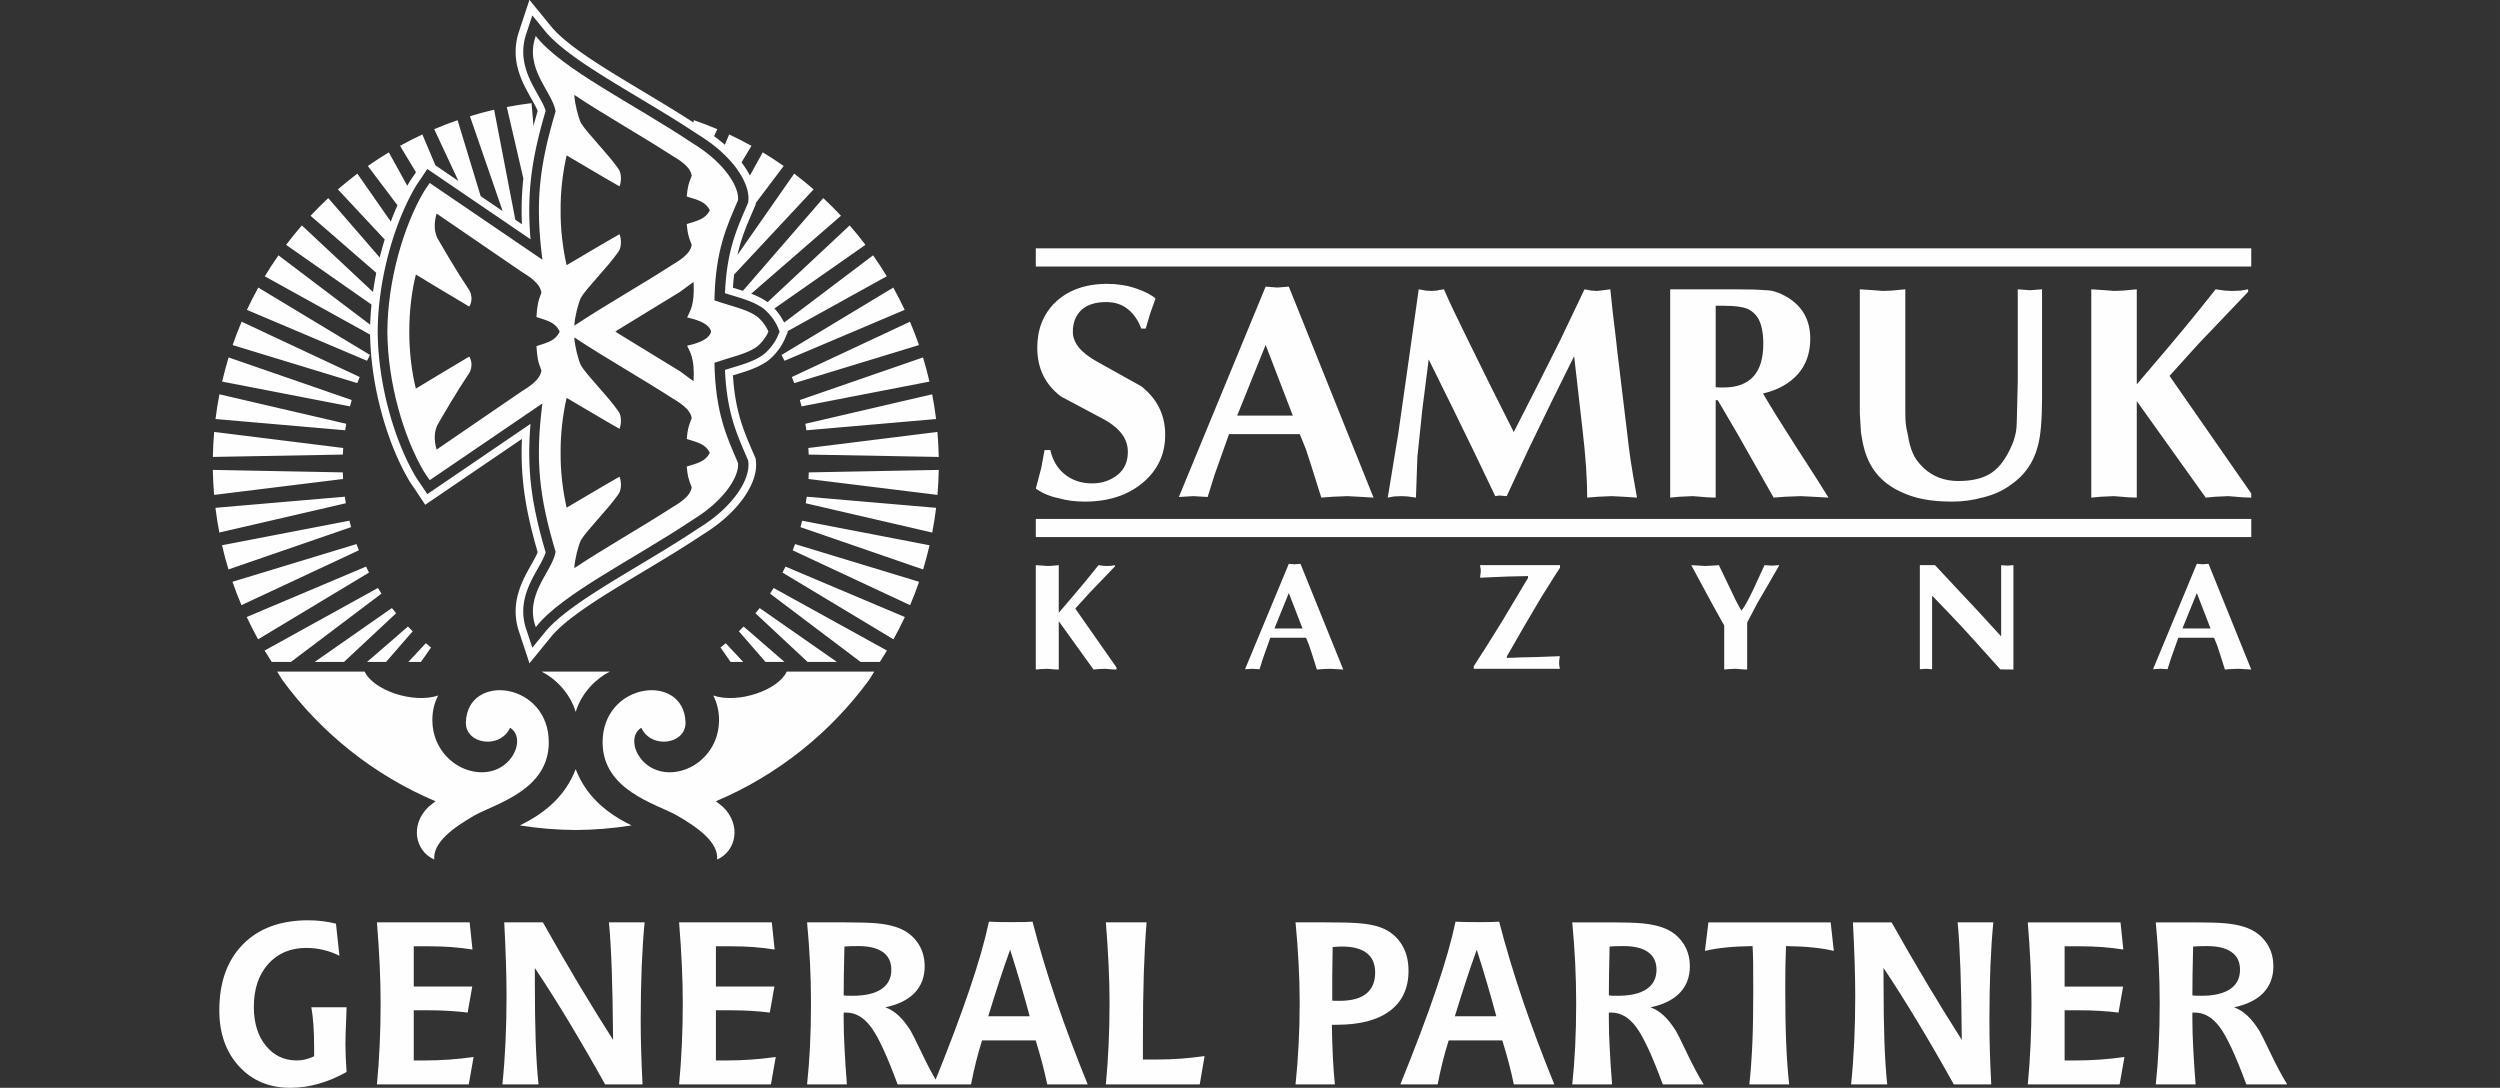 <?xml version="1.0" encoding="UTF-8"?>
<!DOCTYPE svg PUBLIC "-//W3C//DTD SVG 1.0//EN" "http://www.w3.org/TR/2001/REC-SVG-20010904/DTD/svg10.dtd">
<!-- Creator: CorelDRAW 2020 (64-Bit) -->
<svg xmlns="http://www.w3.org/2000/svg" xml:space="preserve" width="50.1mm" height="21.8mm" version="1.0" style="shape-rendering:geometricPrecision; text-rendering:geometricPrecision; image-rendering:optimizeQuality; fill-rule:evenodd; clip-rule:evenodd"
viewBox="0 0 5007.74 2179.02"
 xmlns:xlink="http://www.w3.org/1999/xlink"
 xmlns:xodm="http://www.corel.com/coreldraw/odm/2003">
 <rect x="0" y="0" width="5007.74" height="2179.02" fill="#333333" stroke="none"/>
 <defs>
  <style type="text/css">
   <![CDATA[
    .fil0 {fill:none}
    .fil1 {fill:#FEFEFE}
    .fil2 {fill:#FEFEFE;fill-rule:nonzero}
   ]]>
  </style>
 </defs>
 <g id="Слой_x0020_1">
  <g id="_2409881377392">
   <rect class="fil0" width="5007.74" height="2179.02"/>
   <g>
    <g>
     <g>
      <path class="fil1" d="M4427.9 1258.84l-27.46 -70.95 -28.79 70.95 56.24 0zm-64.48 18.59l-14.52 40.63 -7.06 22.45 -14.41 -0.87 -14.67 0.87 87.69 -211.13 11.71 0.92 11.7 -0.92 85.61 211.73 -14.99 -0.86 -11.39 -0.61 -14.98 0.61 -11.4 0.86 -10.33 -32.61c-1.95,-5.84 -3.69,-11.16 -5.27,-16.04 -1.9,-4.78 -3.95,-9.76 -6.15,-15.03l-71.54 0zm-517.77 -145.36l30.38 0 43.87 47.04 44.75 47.74 43.88 47.95 0 -142.73 12.21 0.92 12.32 -0.92 0 209.05 -26.18 -0.3 -51.81 -57.59c-10.39,-11.58 -19.07,-21.13 -26.03,-28.55 -2.91,-3.1 -11.4,-12.03 -25.47,-26.91l-33.38 -34.69 0 147.49 -12.27 -0.92 -12.27 0.92 0 -208.5zm-391.87 120.99l-24.9 -44.8 -41.06 -76.19 15.59 0.87 12.01 0.76 15.7 -0.76 12.01 -0.87 26.03 54.3c5.32,11.43 9.06,19 11.25,22.81 3.88,7.72 6.6,12.33 8.08,13.81 5.52,-6.76 13.14,-20.37 22.96,-40.94l23.06 -49.98 14.98 0.92 14.67 -0.92 -22.03 38.4 -22.04 37.78 -20.35 38.7 0 94.16 -8.55 -0.3 -14.37 -1.17 -13.49 0.61 -9.57 0.86 0 -88.06zm-501.71 86.59l0 -5.18c16.77,-25.65 35.28,-54.96 55.59,-87.92l53.03 -88.77 0 -3.87 -40.45 0.92 -55.58 2.33 0.92 -7.21 0.56 -5.49c0,-2.95 -0.2,-5.08 -0.56,-6.35l-0.92 -6.05 160.16 0 0 5.19c-5.48,8.13 -12.93,19.8 -22.35,35.04 -7.57,11.88 -12.42,19.55 -14.52,23.05l-35.17 59.58 -34.31 59.77 0 3.1c5.88,0 15.74,-0.35 29.66,-1.02 13.85,-0.4 23.52,-0.6 28.9,-0.6l47.5 -1.78 -1.17 7.57 -0.31 4.93c0,3.45 0.2,5.94 0.61,7.57l0.87 5.18 -172.43 0zm-342.99 -80.8l-27.46 -70.95 -28.79 70.95 56.24 0zm-64.48 18.59l-14.52 40.63 -7.06 22.45 -14.42 -0.87 -14.67 0.87 87.7 -211.13 11.71 0.92 11.7 -0.92 85.61 211.73 -14.99 -0.86 -11.4 -0.61 -14.97 0.61 -11.4 0.86 -10.34 -32.61c-1.94,-5.84 -3.68,-11.16 -5.27,-16.04 -1.89,-4.78 -3.94,-9.76 -6.14,-15.03l-71.54 0zm-469.8 -145.36l13.49 0.87 9.41 0.76 8.55 -0.3 14.52 -1.33 0 95.39c8.8,-10.11 18.15,-21.08 28.18,-32.87 14.77,-17.46 23.67,-28.03 26.64,-31.74 4.71,-5.65 12.99,-15.9 24.86,-30.79l9.61 1.33 7.06 0.3 8.55 -0.3 7.62 -1.33 0 2.54 -50.32 52.37 -29.1 32 82.58 117.99 0 4.16 -8.7 -0.3 -14.41 -1.17 -13.45 0.61 -9.46 0.86 -69.65 -96.85 0 96.85 -8.7 -0.3 -14.37 -1.17 -13.49 0.61 -9.41 0.86 0 -209.05z"/>
      <path class="fil1" d="M2074.79 497.49l2434.68 0 0 36.4 -2434.68 0 0 -36.4zm2114.26 82.03l26.76 1.73 18.65 1.52 16.92 -0.61 28.79 -2.64 0 190.37c17.44,-20.17 35.99,-42.07 55.86,-65.58 29.29,-34.87 46.93,-55.96 52.81,-63.36 9.33,-11.25 25.75,-31.73 49.27,-61.43l19.06 2.64 13.98 0.61 16.93 -0.61 15.1 -2.64 0 5.07 -99.75 104.51 -57.68 63.86 163.72 235.48 0 8.32 -17.24 -0.61 -28.58 -2.34 -26.67 1.22 -18.75 1.73 -138.07 -193.31 0 193.31 -17.22 -0.61 -28.49 -2.34 -26.77 1.22 -18.64 1.73 0 -417.24zm-463.67 0l26.77 1.73 18.95 1.52 16.93 -0.61 28.49 -2.64 0 172.83 0 27.38 0 45.71c0,10.04 0.3,17.84 0.91,23.11 0.41,5.18 1.72,12.57 4.16,22.31 2.33,15 5.68,27.27 9.84,36.49 3.54,9.33 10.75,19.36 21.69,30 18.75,17.44 41.96,26.16 69.54,26.16 28.28,0 50.59,-5.47 66.8,-16.52 16.22,-10.95 30.01,-30.01 41.36,-57.17 2.53,-5.68 4.76,-12.97 6.79,-21.89 1.63,-8.93 2.34,-18.25 2.34,-27.98l1.82 -76.04 0 -184.39 24.33 1.83 24.33 -1.83 0 216.52c0,45.52 -2.84,78.15 -8.62,97.93 -8.52,33.25 -27.17,59.4 -55.85,78.46 -14.6,10.64 -32.24,18.54 -52.82,23.72 -21.18,5.77 -41.86,8.62 -62.14,8.62 -21.99,0 -41.45,-1.63 -58.48,-4.87 -17.03,-3.35 -33.35,-8.82 -48.76,-16.52 -34.87,-17.03 -57.68,-43.89 -68.53,-80.79 -3.24,-11.45 -5.68,-23.42 -7.5,-35.88l-2.34 -38.92 0 -248.26zm-288.69 196.05l7.7 0.61 8.02 0c53.12,0 79.67,-29.3 79.67,-87.69 0,-4.96 -0.21,-9.93 -0.61,-15 -0.4,-5.07 -1.22,-10.14 -2.34,-15.3 -3.54,-18.75 -12.86,-31.83 -27.97,-39.23 -10.15,-4.36 -25.75,-6.49 -46.94,-6.49l-17.53 0 0 163.11zm-91.13 -196.05l129.44 0c27.58,0 48.05,0.61 61.53,1.83 11.96,0 24.33,3.45 36.99,10.34 35.07,18.25 52.62,47.24 52.62,86.98 0,28.38 -8.32,51.9 -24.84,70.75 -16.92,18.96 -40.24,31.94 -69.84,38.82 15.4,26.36 37.5,62.04 66.4,106.95l41.15 63.86 23.62 37.71 -31.73 -1.73 -23.72 -1.22 -31.33 1.22 -23.11 1.73 -72.38 -127.73 -39.53 -67.41 -4.16 0 0 195.14 -17.23 -0.61 -28.49 -2.34 -26.76 1.22 -18.65 1.73 0 -417.24zm-171.62 0l14.49 2.64 11.06 0.61 12.76 -1.52 13.38 -1.73c3.15,32.04 6.59,62.55 10.35,91.44 3.14,29.1 5.57,49.87 7.19,62.34l16.63 137.56c1.52,14.59 3.55,30.31 5.88,46.94 2.43,17.02 6.9,43.28 13.38,78.96l-27.37 -1.73 -23.12 -1.22 -27.88 1.22 -21.39 1.73c0,-38.02 -3.14,-82.92 -9.22,-134.83l-16.93 -148.5 -46.33 93.57 -44.9 92.65 -43.89 94.17 -14.6 -1.21 -8.32 1.21 -41.55 -86.97 -44.81 -91.84 -46.93 -94.99 -12.77 100.35 -9.84 94.38 -2.94 82.01 -16.93 -2.34 -11.65 -0.61 -15.1 0.61 -12.77 2.34 21.09 -128.34 19.56 -137.45 21.39 -151.45 14.59 2.64 10.14 0.61c6.9,0 11.86,-0.51 14.8,-1.52l10.95 -1.73c6.8,15.41 12.97,29.2 18.75,41.16 5.78,11.95 14.49,29.9 26.16,53.93l46.93 95.29 48.05 95.59 45.52 -89.3 48.05 -95.7 48.15 -100.96zm-584.29 253.02l-54.44 -141.61 -57.07 141.61 111.51 0zm-127.82 37.1l-28.8 81.09 -13.98 44.81 -28.59 -1.73 -29.1 1.73 173.85 -421.39 23.21 1.82 23.22 -1.82 169.68 422.61 -29.7 -1.73 -22.61 -1.22 -29.7 1.22 -22.61 1.73 -20.47 -65.08c-3.86,-11.66 -7.3,-22.3 -10.45,-32.04 -3.75,-9.53 -7.81,-19.46 -12.16,-30.01l-141.81 0zm-175.78 -211.45c-6.19,-16.62 -15.1,-29.6 -26.96,-39.03 -11.76,-9.43 -26.16,-14.08 -43.19,-14.08 -21.79,0 -38.52,5.37 -49.97,16.01 -11.25,10.96 -16.93,25.45 -16.93,43.69 0,21.59 15.81,41.26 47.54,59.1l89.51 49.87c31.94,25.14 47.95,57.48 47.95,97.12 0,39.02 -15,71.06 -45.01,96.2 -30.11,25.14 -68.83,37.71 -116.17,37.71 -18.65,0 -36.08,-2.23 -52.31,-6.8 -17.43,-3.55 -32.64,-10.04 -45.71,-19.36l10.95 -41.26 6.59 -35.87 11.55 0c4.56,20.57 14.29,36.89 29.2,48.86 14.99,11.95 33.25,17.94 54.84,17.94 19.36,0 36.19,-5.68 50.49,-16.93 13.88,-11.05 20.78,-26.56 20.78,-46.32 0,-25.55 -15.61,-47.04 -46.94,-64.48l-86.97 -46.32c-31.74,-23.93 -47.54,-56.46 -47.54,-97.73 0,-36.58 11.75,-66.7 35.37,-90.21 25.95,-25.15 61.02,-37.71 105.22,-37.71 19.96,0 39.13,3.04 57.37,9.23 17.84,6.08 30.82,12.87 38.92,20.17l-10.45 29.1 -9.22 31.12 -8.93 0zm-211.25 381.26l2434.68 0 0 36.4 -2434.68 0 0 -36.4z"/>
     </g>
     <g>
      <path class="fil1" d="M1577.66 664.17l0.33 0.82 -6.98 16.32 -1.92 3.88 -2.02 3.7 -2.14 3.55 -2.24 3.41 -2.29 3.28 -2.39 3.19 -2.46 3.09 -2.54 3 -2.59 2.88 -2.68 2.79 -2.79 2.72 -2.92 2.62 -3.13 2.57 -3.47 2.53 -2.52 1.58 -2.24 1.42 -2.76 1.65 -2.81 1.58 -2.81 1.48 -3.04 1.52 -2.79 1.33 -2.8 1.25 -2.84 1.22 -2.78 1.13 -2.8 1.1 -2.74 1.04 -2.83 1.03 -2.8 0.98 -2.82 0.96 -2.78 0.92 -2.87 0.94 -2.82 0.89 -2.78 0.87 -2.82 0.87 -2.85 0.87 -9.01 2.72 0.51 7.44 0.64 7.59 0.73 7.33 0.83 7.07 0.91 6.83 1 6.61 1.06 6.4 1.15 6.18 1.22 6 1.28 5.82 1.35 5.65 1.41 5.51 1.48 5.38 1.52 5.24 1.57 5.13 1.64 5.04 1.68 4.96 1.71 4.82 1.77 4.83 1.83 4.79 1.87 4.77 1.91 4.74 1.94 4.73 1.99 4.73 2.03 4.76 2.05 4.79 2.08 4.82 6.44 14.87 0.8 9.19 0.06 4.95 -0.28 4.83 -0.57 4.77 -0.84 4.71 -1.09 4.67 -1.32 4.62 -1.55 4.61 -1.77 4.62 -1.96 4.59 -2.2 4.62 -2.41 4.64 -2.61 4.62 -2.81 4.64 -3.03 4.67 -3.26 4.68 -3.47 4.69 -3.68 4.7 -3.9 4.69 -4.13 4.71 -4.37 4.7 -4.57 4.69 -4.8 4.67 -5.05 4.67 -5.28 4.65 -5.51 4.62 -5.74 4.58 -5.98 4.55 -6.24 4.51 -6.47 4.46 -6.92 4.53 -6.01 3.76 -10.86 7.18 -11.44 7.42 -11.52 7.36 -11.6 7.31 -11.65 7.22 -11.68 7.18 -11.66 7.1 -11.66 7.06 -11.63 6.99 -11.56 6.94 -11.46 6.88 -11.37 6.83 -11.22 6.76 -11.08 6.72 -10.9 6.65 -10.69 6.6 -10.48 6.54 -10.22 6.48 -9.94 6.41 -9.65 6.36 -9.37 6.32 -8.96 6.22 -8.59 6.14 -8.18 6.05 -7.74 5.97 -7.28 5.85 -6.79 5.75 -6.27 5.61 -5.73 5.45 -5.14 5.28 -4.56 5.07 -45.4 55.6 -22.53 -68.3 -2.12 -8.1 -1.54 -8.05 -1.01 -7.98 -0.48 -7.83 0.02 -7.67 0.46 -7.49 0.88 -7.28 1.25 -7.07 1.56 -6.81 1.84 -6.57 2.06 -6.34 2.25 -6.1 2.4 -5.87 2.51 -5.62 2.7 -5.65 2.6 -5.17 2.6 -4.94 2.57 -4.72 2.53 -4.56 2.47 -4.38 2.35 -4.18 2.22 -3.96 2.09 -3.83 1.88 -3.55 1.67 -3.3 1.44 -3.05 1.19 -2.75 0.59 -1.5 -0.34 -1.16 -2.97 -10.42 -2.84 -10.24 -2.68 -10.08 -2.54 -9.92 -2.41 -9.79 -2.24 -9.66 -2.13 -9.65 -1.96 -9.46 -1.81 -9.41 -1.67 -9.33 -1.52 -9.29 -1.37 -9.24 -1.23 -9.23 -1.06 -9.19 -0.93 -9.22 -0.78 -9.22 -0.63 -9.23 -0.47 -9.26 -0.34 -9.33 -0.18 -9.37 -0.04 -9.43 0.11 -9.53 0.24 -9.63 0.27 -6.58 -193.73 131.94 -20.24 -30.53 -1.03 -1.51 -3.88 -5.58 -1.73 -2.5 -1.76 -2.62 -1.83 -2.81 -0.8 -1.27 -0.83 -1.37 -4.31 -7.48 -4.08 -7.43 -3.99 -7.62 -3.91 -7.83 -3.81 -8 -3.74 -8.2 -3.63 -8.35 -3.55 -8.54 -3.44 -8.69 -3.34 -8.82 -3.24 -8.98 -3.14 -9.14 -3.01 -9.23 -2.9 -9.37 -2.8 -9.48 -2.67 -9.6 -2.54 -9.69 -2.41 -9.78 -2.28 -9.85 -2.15 -9.95 -2 -10 -1.85 -10.06 -1.72 -10.12 -1.55 -10.18 -1.39 -10.2 -1.23 -10.24 -1.06 -10.25 -0.9 -10.27 -0.72 -10.29 -0.53 -10.27 -0.34 -10.27 -0.07 -4.43 -210.94 -116.77c8.64,-14.33 17.77,-28.33 27.37,-41.99l183.75 138.93 0.26 -7.58 0.54 -10.27 0.72 -10.27 0.9 -10.26 0.2 -1.96 -171.06 -119.63c10.09,-13.34 20.61,-26.32 31.57,-38.91l142.53 133.32 0.48 -3.48 1.55 -10.16 1.72 -10.12 1.86 -10.06 0.91 -4.57 -131.61 -114.27c11.4,-12.2 23.23,-24.01 35.43,-35.41l103.06 118.94 1.05 -4.24 2.55 -9.69 2.68 -9.59 2.8 -9.48 0.92 -2.98 -93.73 -100.38c12.6,-10.96 25.59,-21.47 38.93,-31.56l67.02 96.03 2.51 -6.64 3.46 -8.71 3.55 -8.53 3.65 -8.37 0.2 -0.43 -59.34 -78.66c13.65,-9.58 27.68,-18.69 42.01,-27.33l36.94 66.91 3.86 -6.68 0.89 -1.46 0.96 -1.52 0.78 -1.21 0.9 -1.36 1.74 -2.57 1.71 -2.49 3.78 -5.43 1.09 -1.61 1.74 -2.63 -31.88 -53c14.57,-8.09 29.48,-15.69 44.65,-22.8l26.12 61.78 46.1 31.41 -48.47 -103.77c15.34,-6.5 30.96,-12.5 46.82,-17.97l46.24 152.12 44.1 30.03 -65.6 -190.17c15.92,-4.85 32.08,-9.18 48.45,-12.94l42.47 220.36 13.23 9.02 -0.28 -6.93 -0.24 -9.63 -0.1 -9.52 0.05 -9.45 0.19 -9.4 0.34 -9.31 0.48 -9.26 0.63 -9.23 0.78 -9.23 0.93 -9.19 0.07 -0.6 -33.12 -143.05c16.32,-3.15 32.85,-5.75 49.53,-7.77l3.93 45.69 2.2 -8.24 2.83 -10.23 2.97 -10.41 0.32 -1.06 -0.59 -1.51 -1.19 -2.76 -1.45 -3.05 -1.66 -3.3 -1.88 -3.54 -2.04 -3.74 -2.25 -4.01 -4.86 -8.65 -2.57 -4.62 -2.66 -4.89 -2.63 -5.03 -2.54 -5.03 -2.58 -5.42 -2.51 -5.63 -2.4 -5.86 -2.25 -6.1 -2.06 -6.34 -1.84 -6.57 -1.56 -6.81 -1.25 -7.07 -0.88 -7.27 -0.46 -7.5 -0.02 -7.66 0.48 -7.84 1.01 -7.98 1.54 -8.05 2.12 -8.11 22.53 -68.29 45.4 55.59 4.56 5.08 5.14 5.27 5.73 5.46 6.27 5.62 6.8 5.74 7.27 5.86 7.74 5.96 8.18 6.06 8.59 6.14 8.96 6.21 9.27 6.25 9.65 6.36 9.96 6.42 10.23 6.49 10.49 6.56 10.71 6.6 10.92 6.67 11.08 6.71 11.25 6.78 11.36 6.83 11.48 6.88 11.56 6.94 11.64 7.01 11.66 7.06 11.69 7.12 11.67 7.17 11.67 7.24 11.61 7.3 11.53 7.37 4.13 2.68 1.33 -4.39c15.86,5.46 31.46,11.48 46.8,17.98l-6.53 13.98 2.11 1.53 5.99 4.56 5.74 4.59 5.51 4.61 2.23 1.95 8.72 -20.63c15.17,7.09 30.07,14.69 44.66,22.78l-19.97 33.2 0.13 0.17 3.47 4.68 3.26 4.7 3.03 4.65 2.81 4.64 2.62 4.65 1.49 2.86 25.69 -46.52c14.33,8.64 28.34,17.75 42.01,27.33l-55.8 73.96 -0.27 3.15 -8.51 19.67 -2.05 4.78 -2.01 4.73 -1.99 4.72 -1.94 4.72 -1.9 4.72 -1.87 4.76 -1.82 4.78 -1.79 4.88 -1.74 4.89 -1.68 4.96 -1.64 5.03 -1.57 5.13 -1.52 5.26 -1.48 5.38 -1.41 5.5 -1.35 5.65 -0.36 1.63 113.73 -162.97c13.34,10.08 26.33,20.6 38.93,31.55l-159.27 170.6 -0.48 4.07 -0.73 7.33 -0.64 7.59 -0.51 7.44 9.06 2.74 2.84 0.86 2.8 0.87 2.85 0.89 2.46 0.78 160.96 -185.75c12.22,11.38 24.04,23.2 35.44,35.4l-179.78 156.11 0.79 0.29 2.86 1.14 2.78 1.15 2.87 1.23 2.8 1.27 5.66 2.77 2.58 1.36 2.82 1.59 2.78 1.66 2.13 1.36 2.56 1.6 2.18 1.6 164.42 -153.8c10.97,12.59 21.49,25.57 31.58,38.9l-182.3 127.49 1.74 1.94 2.54 2.99 2.46 3.1 2.39 3.19 2.3 3.28 2.23 3.41 2.13 3.54 2.03 3.69 1.56 3.16 178.26 -134.76c9.6,13.65 18.71,27.66 27.36,41.99l-198.32 109.78 0.03 0.06 -0.32 0.79zm-16.46 0.01l0.24 0.61 -4.45 10.37 -1.57 3.21 -1.72 3.13 -1.84 3.04 -1.94 2.95 -2.03 2.91 -2.11 2.8 -2.17 2.74 -2.25 2.66 -2.28 2.52 -2.34 2.43 -2.38 2.31 -2.46 2.21 -2.56 2.08 -2.7 1.96 -4.13 2.62 -2.41 1.44 -2.44 1.37 -2.49 1.32 -2.52 1.25 -2.52 1.2 -2.54 1.14 -2.58 1.11 -2.61 1.07 -2.61 1.02 -2.62 0.99 -2.68 0.98 -5.34 1.85 -2.71 0.89 -2.75 0.9 -5.48 1.72 -19.65 5.99 -6.32 1.96 0.13 3.03 0.43 8.37 0.56 8.1 0.65 7.82 0.76 7.56 0.85 7.32 0.95 7.09 1.03 6.85 1.11 6.64 1.19 6.43 1.27 6.25 1.34 6.07 1.41 5.9 1.47 5.74 1.54 5.61 1.58 5.47 1.65 5.36 1.69 5.24 1.76 5.15 1.79 5.07 1.84 4.99 1.88 4.95 1.92 4.89 1.95 4.85 1.99 4.82 2.02 4.81 2.04 4.81 9.64 22.31 0.54 6.36 0.03 3.86 -0.23 3.83 -0.46 3.88 -0.71 3.9 -0.92 3.89 -1.12 3.95 -1.35 3.99 -1.54 4.03 -1.75 4.06 -1.95 4.12 -2.17 4.16 -2.36 4.18 -2.56 4.24 -2.79 4.26 -2.99 4.31 -3.21 4.33 -3.42 4.36 -3.64 4.36 -3.86 4.41 -4.08 4.39 -4.3 4.42 -4.53 4.4 -4.77 4.42 -4.99 4.38 -5.22 4.38 -5.46 4.36 -5.71 4.33 -5.94 4.3 -6.18 4.26 -6.41 4.2 -6.19 3.87 -10.97 7.25 -11.34 7.37 -11.43 7.29 -11.52 7.25 -11.59 7.2 -11.61 7.14 -11.63 7.07 -11.64 7.04 -11.6 6.98 -34.41 20.65 -11.26 6.79 -11.11 6.73 -10.96 6.69 -10.77 6.65 -10.55 6.59 -10.33 6.54 -10.06 6.5 -9.78 6.44 -9.46 6.38 -9.13 6.34 -8.78 6.26 -8.4 6.22 -7.98 6.15 -7.55 6.07 -7.09 6 -6.6 5.91 -6.1 5.8 -5.56 5.69 -4.99 5.56 -27.94 34.21 -13.65 -41.42 -1.86 -7.18 -1.36 -7.1 -0.88 -7.01 -0.41 -6.9 0.02 -6.74 0.41 -6.6 0.79 -6.44 1.11 -6.28 1.41 -6.09 1.65 -5.92 1.88 -5.74 2.06 -5.58 2.21 -5.4 2.33 -5.24 2.43 -5.08 2.48 -4.94 2.52 -4.78 2.51 -4.63 2.51 -4.5 7.08 -12.61 2.15 -3.92 1.99 -3.76 1.82 -3.6 1.62 -3.43 1.41 -3.22 1.17 -3.03 0.95 -2.8 0.32 -1.18 -1.63 -5.55 -2.94 -10.31 -2.8 -10.1 -2.65 -9.93 -2.5 -9.78 -2.36 -9.62 -2.21 -9.5 -2.07 -9.39 -1.92 -9.28 -1.77 -9.19 -1.63 -9.11 -1.5 -9.07 -1.34 -9.03 -1.19 -8.98 -1.05 -8.96 -0.9 -8.97 -0.76 -8.98 -0.61 -8.99 -0.47 -9.03 -0.32 -9.08 -0.19 -9.14 -0.04 -9.22 0.1 -9.3 0.25 -9.41 0.37 -9.53 0.52 -9.65 0.65 -9.8 0.67 -8.37 -206.77 140.81 -12.24 -18.42 -6.13 -8.86 -1.67 -2.47 -1.57 -2.42 -0.78 -1.22 -0.73 -1.23 -4.02 -6.95 -3.94 -7.18 -3.87 -7.37 -3.78 -7.57 -3.71 -7.78 -3.62 -7.94 -3.54 -8.13 -3.46 -8.31 -3.36 -8.47 -3.25 -8.61 -3.17 -8.77 -3.06 -8.91 -2.96 -9.04 -2.84 -9.14 -2.73 -9.27 -2.61 -9.38 -2.49 -9.48 -2.35 -9.56 -2.24 -9.64 -2.1 -9.73 -1.96 -9.78 -1.82 -9.85 -1.66 -9.88 -1.53 -9.94 -1.37 -9.96 -1.2 -10 -1.04 -10.01 -0.87 -10.01 -0.7 -10.01 -0.52 -10.02 -0.34 -9.98 -0.16 -10.81 0.16 -10.04 0.34 -10 0.53 -10 0.69 -10.02 0.88 -10.01 1.04 -10.01 1.21 -9.98 1.36 -9.97 1.52 -9.93 1.67 -9.9 1.83 -9.83 1.95 -9.79 2.1 -9.72 2.24 -9.64 2.36 -9.56 2.49 -9.47 2.61 -9.39 2.73 -9.27 2.84 -9.14 2.96 -9.05 3.06 -8.9 3.17 -8.76 3.26 -8.63 3.36 -8.46 3.46 -8.31 3.54 -8.13 3.62 -7.95 3.71 -7.78 3.79 -7.57 3.87 -7.38 3.94 -7.17 4.02 -6.96 0.73 -1.22 0.76 -1.2 1.58 -2.43 8.31 -12.04 11.7 -17.65 206.77 140.82 -0.67 -8.42 -0.65 -9.8 -0.52 -9.66 -0.37 -9.53 -0.25 -9.42 -0.1 -9.3 0.04 -9.21 0.19 -9.15 0.32 -9.08 0.47 -9.03 0.62 -8.99 0.75 -8.98 0.91 -8.96 1.05 -8.97 1.19 -8.98 1.34 -9.02 1.49 -9.06 1.63 -9.11 1.78 -9.19 1.92 -9.29 2.07 -9.37 2.21 -9.5 2.36 -9.62 2.51 -9.77 2.64 -9.93 2.8 -10.11 2.94 -10.3 1.62 -5.52 -0.25 -0.96 -0.95 -2.84 -1.17 -3.05 -1.43 -3.27 -1.63 -3.45 -1.82 -3.61 -2.01 -3.79 -2.15 -3.93 -2.28 -4.09 -4.84 -8.58 -2.5 -4.52 -2.53 -4.65 -2.53 -4.8 -2.48 -4.95 -2.43 -5.09 -2.34 -5.26 -2.21 -5.42 -2.06 -5.6 -1.88 -5.76 -1.65 -5.92 -1.4 -6.12 -1.11 -6.3 -0.77 -6.46 -0.39 -6.61 -0.01 -6.75 0.43 -6.89 0.89 -7.01 1.37 -7.1 1.88 -7.18 13.58 -41.17 27.81 34.07 5.01 5.58 5.57 5.71 6.1 5.81 6.62 5.93 7.1 6.01 7.55 6.08 8 6.15 8.4 6.22 8.79 6.28 9.12 6.34 9.48 6.39 9.78 6.44 10.06 6.5 10.33 6.55 10.56 6.6 10.77 6.64 10.97 6.69 11.12 6.74 11.26 6.79 34.42 20.65 11.6 6.99 11.64 7.03 11.63 7.09 11.62 7.13 11.59 7.2 11.53 7.25 11.43 7.3 11.34 7.37 10.85 7.18 6.34 3.96 6.42 4.21 6.18 4.27 5.95 4.29 5.7 4.34 5.46 4.36 5.22 4.37 5 4.4 4.76 4.42 4.54 4.41 4.3 4.41 4.08 4.41 3.85 4.4 3.64 4.38 3.42 4.35 3.21 4.34 2.99 4.31 2.78 4.28 2.56 4.23 2.37 4.2 2.16 4.17 1.95 4.11 1.75 4.08 1.54 4.03 1.34 4.02 1.12 3.94 0.91 3.93 0.7 3.93 0.45 3.88 0.22 3.88 -0.06 3.87 -0.52 6.06 -9.63 22.28 -2.04 4.81 -2.02 4.82 -1.99 4.81 -1.95 4.85 -1.91 4.88 -1.88 4.94 -1.84 4.99 -1.8 5.07 -1.75 5.15 -1.69 5.24 -1.65 5.34 -1.59 5.48 -1.54 5.6 -1.47 5.74 -1.4 5.9 -1.35 6.08 -1.27 6.24 -1.18 6.42 -1.12 6.64 -1.03 6.87 -0.95 7.08 -0.85 7.32 -0.76 7.55 -0.65 7.83 -0.56 8.1 -0.44 8.37 -0.13 3.09 3.45 1.08 19.78 6.02 5.52 1.71 2.74 0.88 2.72 0.88 2.72 0.9 2.68 0.92 2.7 0.94 2.66 0.97 2.63 1 2.64 1.04 2.59 1.06 2.58 1.11 2.55 1.15 5.03 2.46 2.51 1.32 2.46 1.39 2.41 1.45 4.24 2.68 2.68 1.96 2.51 2.07 2.42 2.18 2.39 2.31 2.32 2.42 2.28 2.54 2.24 2.65 2.16 2.73 2.12 2.82 2.03 2.9 1.94 2.99 1.83 3.05 1.73 3.14 1.59 3.24 4.35 10.2 -0.24 0.6zm-826.01 58.48l-240.58 -101.96c7.1,-15.17 14.71,-30.05 22.81,-44.63l223.78 134.94c-2.05,3.86 -4.05,7.74 -6.01,11.65zm-19.47 44.76l-249.75 -76.2c5.47,-15.85 11.5,-31.45 18.02,-46.78l236.5 110.73c-1.65,4.06 -3.24,8.14 -4.78,12.24zm-14.68 46.58l-256.08 -49.63c3.78,-16.36 8.13,-32.5 12.99,-48.41l246.57 85.33c-1.21,4.21 -2.38,8.45 -3.48,12.7zm-9.67 47.9l-259.68 -22.57c2.05,-16.68 4.66,-33.21 7.83,-49.51l253.97 59.04c-0.77,4.33 -1.46,8.67 -2.11,13.03zm-4.61 48.66l-260.41 4.7c0.3,-16.84 1.22,-33.52 2.66,-50.06l258.5 32.16c-0.31,4.39 -0.56,8.79 -0.75,13.2zm0.44 48.9l-258.34 31.87c-1.41,-16.52 -2.27,-33.23 -2.57,-50.06l260.29 4.95c0.15,4.43 0.35,8.85 0.62,13.24zm5.5 48.62l-253.38 58.65c-3.15,-16.32 -5.75,-32.85 -7.78,-49.54l259.15 -22.26c0.61,4.4 1.28,8.79 2,13.14zm10.58 47.8l-245.64 84.74c-4.86,-15.92 -9.18,-32.08 -12.93,-48.44l255.19 -49.2c1.07,4.32 2.19,8.63 3.38,12.89zm15.55 46.45l-235.19 109.84c-6.51,-15.33 -12.49,-30.95 -17.96,-46.81l248.44 -75.53c1.51,4.2 3.08,8.37 4.72,12.49zm20.4 44.55l-222.24 133.72c-8.09,-14.59 -15.68,-29.49 -22.77,-44.67l238.97 -100.99c1.96,4.01 3.98,8 6.04,11.94zm24.97 42.18l-181.33 136.8 -38.58 0c-4.9,-7.48 -9.66,-15.06 -14.27,-22.75l226.92 -125.32c2.38,3.79 4.79,7.56 7.27,11.27zm29.23 39.36l-104.36 97.44 -58.67 0 154.63 -107.91c2.76,3.53 5.56,7.03 8.41,10.48zm33.23 36.08l-53.28 61.35 -38.02 0 81.82 -70.9c3.12,3.23 6.28,6.4 9.48,9.55zm36.79 32.46l-20.21 28.9 -25.24 0 35.02 -37.43c3.44,2.9 6.92,5.75 10.43,8.54zm925.88 -720.91c8.11,14.57 15.72,29.46 22.83,44.63l-240.67 101.99c-1.95,-3.92 -3.95,-7.8 -6.01,-11.65l223.85 -134.97zm33.44 68.37c6.53,15.34 12.53,30.95 18.01,46.79l-249.83 76.23c-1.54,-4.11 -3.13,-8.19 -4.78,-12.23l236.59 -110.78zm26.07 71.53c4.87,15.91 9.21,32.07 12.98,48.43l-256.17 49.64c-1.1,-4.26 -2.27,-8.49 -3.49,-12.69l246.68 -85.37zm18.38 73.87c3.17,16.32 5.78,32.84 7.83,49.53l-259.75 22.57c-0.64,-4.37 -1.34,-8.71 -2.1,-13.03l254.03 -59.06zm10.54 75.4c1.43,16.53 2.31,33.22 2.61,50.06l-260.45 -4.7c-0.19,-4.42 -0.44,-8.83 -0.75,-13.2l258.59 -32.16zm2.63 76.07c-0.29,16.83 -1.16,33.52 -2.58,50.06l-258.33 -31.88c0.27,-4.4 0.47,-8.81 0.62,-13.23l260.29 -4.95zm-5.26 75.93c-2.03,16.69 -4.63,33.21 -7.78,49.54l-253.39 -58.65c0.73,-4.37 1.4,-8.75 2.01,-13.14l259.15 22.26zm-13.15 74.98c-3.77,16.37 -8.09,32.53 -12.93,48.45l-245.64 -84.74c1.19,-4.27 2.31,-8.58 3.38,-12.89l255.19 49.19zm-20.96 73.19c-5.46,15.86 -11.46,31.47 -17.97,46.81l-235.18 -109.84c1.64,-4.14 3.2,-8.31 4.72,-12.5l248.44 75.54zm-28.55 70.57c-7.09,15.17 -14.69,30.07 -22.78,44.65l-222.25 -133.7c2.07,-3.96 4.09,-7.94 6.06,-11.95l238.97 101zm-35.79 67.18c-4.63,7.68 -9.39,15.27 -14.28,22.75l-38.57 0 -181.33 -136.81c2.47,-3.72 4.89,-7.48 7.26,-11.26l226.93 125.32zm-100.37 22.75l-58.66 0 -104.38 -97.44c2.86,-3.45 5.66,-6.95 8.41,-10.48l154.64 107.91zm-104.95 0l-38.02 0 -53.3 -61.36c3.21,-3.14 6.38,-6.32 9.49,-9.54l81.83 70.9zm-82.65 0l-25.24 0 -20.21 -28.91c3.52,-2.79 6.99,-5.64 10.43,-8.53l35.02 37.43z"/>
      <path class="fil1" d="M951.04 1633.06l-0.02 -0.01c-43.6,25.07 -84.08,54.52 -81.12,88.64 -37.95,-16.46 -49.55,-69.1 -11.36,-105.73 2.69,-2.16 8.26,-6.74 13.84,-10.95 -123.02,-52 -228.93,-136.63 -306.84,-243 -1.24,-1.7 -9.18,-14.99 -10.4,-16.69l175.34 0c16.47,36.46 96.16,64.91 147.14,47.87 -7.7,14.79 -11.95,31.98 -11.56,51.48 1.1,56.57 43.81,97.13 89.97,101.83 68.59,7 100.29,-67.86 65.74,-88.7 -20.35,43.78 -90.33,32.95 -88.58,-11.53 3.94,-99.85 167.07,-79.65 166.07,41.73 -0.79,94.48 -104.63,121.15 -148.21,145.06zm588.04 -969.22c-4.67,-11.93 -17.8,-27.45 -25.89,-32.03 -19.87,-13.08 -49.61,-18.83 -82.08,-30.14 1.73,-100.18 24.82,-148.6 47.19,-200.56 3.09,-23.5 -23.04,-72.9 -91.43,-114.52 -117.08,-78.25 -262.57,-148.54 -313.64,-214.51 -23.81,65.1 33.26,111.42 39.71,150.88 -33.29,111.76 -41,183.33 -26.47,297.26l-225.74 -153.73c-2.79,4.22 -8.63,12.22 -11.34,16.82 -40.81,68.94 -72.9,178.46 -73.48,280.52l0.01 0.34 -0.01 0.34c0.58,102.06 32.67,211.57 73.48,280.52 2.72,4.6 8.56,12.6 11.34,16.82l225.74 -153.73c-14.53,113.94 -6.83,185.5 26.47,297.26 -6.45,39.45 -63.52,85.78 -39.71,150.89 51.07,-65.99 196.56,-136.26 313.64,-214.53 68.39,-41.61 94.52,-91 91.43,-114.51 -22.37,-51.97 -45.46,-100.37 -47.19,-200.57 32.48,-11.3 62.21,-17.04 82.08,-30.13 8.09,-4.58 21.22,-20.08 25.89,-32.03l-0.14 -0.34 0.14 -0.34zm-404.11 353.07c26.95,-15.7 74.59,-44.38 105.91,-62.03 3.36,7.39 5.28,25.58 -2.47,35.53 -21.6,31.06 -62.75,71.29 -74.89,91.77 -5.55,12.1 -12.19,38.22 -13.17,55.91 59.02,-39.35 131.4,-80.06 194.58,-120.78 13.58,-8.27 38.32,-22.39 40.59,-41.13 -6.49,-16.97 -7.9,-20.79 -9.96,-41.6 23.61,-7.43 37.13,-10.1 46.38,-27.65 -9.25,-17.54 -22.77,-20.21 -46.38,-27.64 2.06,-20.81 3.47,-24.63 9.96,-41.6 -2.27,-18.75 -27.01,-32.87 -40.59,-41.13 -63.18,-40.71 -135.56,-81.42 -194.58,-120.78 0.98,17.69 7.63,43.8 13.17,55.91 12.13,20.48 53.29,60.71 74.89,91.76 7.75,9.97 5.83,28.16 2.47,35.54 -31.33,-17.65 -78.96,-46.34 -105.91,-62.03 -7.65,34.19 -12.31,71.03 -12,109.96 -0.31,38.94 4.36,75.78 12,109.97zm0 -705.67c26.95,15.7 74.59,44.38 105.91,62.03 3.36,-7.39 5.28,-25.58 -2.47,-35.53 -21.6,-31.06 -62.75,-71.29 -74.89,-91.76 -5.55,-12.11 -12.19,-38.22 -13.17,-55.91 59.02,39.34 131.4,80.05 194.58,120.77 13.58,8.27 38.32,22.39 40.59,41.14 -6.49,16.96 -7.9,20.78 -9.96,41.59 23.61,7.44 37.13,10.1 46.38,27.65 -9.25,17.54 -22.77,20.21 -46.38,27.64 2.06,20.82 3.47,24.64 9.96,41.6 -2.27,18.74 -27.01,32.88 -40.59,41.13 -63.18,40.72 -135.56,81.43 -194.58,120.78 0.98,-17.68 7.63,-43.8 13.17,-55.91 12.13,-20.47 53.29,-60.7 74.89,-91.77 7.75,-9.96 5.83,-28.15 2.47,-35.52 -31.33,17.65 -78.96,46.33 -105.91,62.02 -7.65,-34.19 -12.31,-71.03 -12,-109.96 -0.31,-38.93 4.36,-75.77 12,-109.97zm97.7 352.61l129.11 -78.99 27.48 -20.14c2.77,47.86 -7.93,59.29 -12.88,71.14 27.39,6.12 44.15,14.36 48.04,28l-0.19 0.33 0.19 0.33c-3.89,13.63 -20.65,21.88 -48.04,28 4.96,11.84 15.65,23.29 12.88,71.14l-27.48 -20.14 -129.11 -78.99 5.24 -0.33 -5.24 -0.33zm-399.65 -113.95c26.95,16.22 75.5,45.89 106.82,64.15 2.44,-2.92 10.35,-19.36 -2.46,-36.75 -21.61,-32.13 -49.59,-79.97 -61.72,-101.14 -6.01,-13.48 -6.5,-29.62 -1.16,-48.38l169.39 115.93c13.58,8.55 38.32,23.15 40.6,42.54 -7.03,17.54 -8.6,27.27 -9.96,48.8 23.61,7.68 37.12,10.4 46.37,28.55l-0.13 0.25 0.13 0.24 -0.05 0.1 0.05 0.1 -0.13 0.24 0.13 0.25c-9.25,18.15 -22.76,20.87 -46.37,28.56 1.36,21.53 2.93,31.25 9.96,48.79 -2.28,19.39 -27.02,33.99 -40.6,42.54l-169.39 115.93c-5.34,-18.76 -4.85,-34.89 1.16,-48.38 12.13,-21.17 40.11,-69.02 61.72,-101.14 12.8,-17.38 4.9,-33.83 2.46,-36.75 -31.33,18.26 -79.87,47.93 -106.82,64.15 -7.83,-31.41 -13.31,-71.64 -13.17,-114.28 -0.14,-42.64 5.35,-82.87 13.17,-114.28zm522.31 1083.16l0.01 -0.01c43.6,25.07 84.09,54.52 81.12,88.64 37.95,-16.46 49.55,-69.1 11.37,-105.73 -2.7,-2.16 -8.27,-6.74 -13.84,-10.95 123.01,-52 228.93,-136.63 306.83,-243 1.24,-1.7 9.18,-14.99 10.4,-16.69l-175.33 0c-16.47,36.46 -96.17,64.91 -147.15,47.87 7.7,14.79 11.95,31.98 11.57,51.48 -1.11,56.57 -43.81,97.13 -89.98,101.83 -68.58,7 -100.28,-67.86 -65.74,-88.7 20.35,43.78 90.34,32.95 88.58,-11.53 -3.93,-99.85 -167.07,-79.65 -166.07,41.73 0.8,94.48 104.63,121.15 148.22,145.06zm-202.15 -92.33c20.22,52.79 60.33,87.65 111.62,112.47 0.08,0.05 -0.34,0.26 -0.59,0.32 -36.18,5.73 -73.28,8.83 -111.03,9.05 -37.76,-0.22 -74.85,-3.32 -111.04,-9.05 -0.25,-0.06 -0.66,-0.27 -0.59,-0.32 51.29,-24.82 91.4,-59.68 111.63,-112.47zm0 -114.75c12.24,-39.96 42.82,-68.09 68.31,-80.66l-68.31 0 -68.32 0c25.49,12.57 56.07,40.7 68.32,80.66z"/>
     </g>
    </g>
    <path class="fil2" d="M694.2 2147.28c-18.75,10.53 -37.57,18.44 -56.39,23.74 -18.82,5.31 -37.49,8 -56,8 -42.33,0 -76.68,-14.37 -103.02,-43.1 -26.36,-28.74 -39.49,-66.15 -39.49,-112.17 0,-56.16 15.82,-100.26 47.48,-132.3 31.66,-32.04 75.22,-48.02 130.53,-48.02 9.45,0 18.9,0.54 28.27,1.69 9.38,1.15 18.52,2.85 27.36,5.07l6.99 64.23c-10.37,-5.15 -21.12,-9.07 -32.27,-11.67 -11.21,-2.69 -22.59,-4 -34.11,-4 -31.65,0 -57.08,10.76 -76.29,32.2 -19.21,21.51 -28.82,50.09 -28.82,85.81 0,32.12 8,58.08 23.98,77.83 15.97,19.74 36.64,29.58 62.15,29.58 5.69,0 11.36,-0.69 16.97,-2 5.62,-1.38 11.52,-3.46 17.67,-6.3l0 -18.06c0,-16.21 -0.46,-30.81 -1.3,-43.79 -0.93,-12.98 -2.31,-25.12 -4.23,-36.33l70.53 0c-0.15,4.76 -0.38,11.67 -0.69,20.74 -1.08,24.28 -1.62,42.1 -1.62,53.55 0,8.07 0.23,16.67 0.62,25.74 0.38,9.07 0.92,18.98 1.69,29.58zm60.84 -299.7l185.7 0 5.69 54.4c-14.13,-2.23 -28.28,-3.84 -42.41,-4.92 -14.06,-1 -28.28,-1.54 -42.56,-1.54l-32.66 0 0 80.67 117.17 0 -9.23 52.09c-12.36,-1.53 -24.97,-2.69 -38.02,-3.45 -12.98,-0.77 -26.74,-1.16 -41.34,-1.16l-28.58 0 0 100.49 23.9 0c15.13,0 30.73,-0.54 46.71,-1.69 15.97,-1.08 32.42,-2.85 49.25,-5.23l-9.69 54.86 -183.93 0c2.39,-24.89 4.23,-50.94 5.46,-77.97 1.31,-27.05 1.92,-55.47 1.92,-85.21 0,-24.43 -0.61,-50.01 -1.92,-76.75 -1.23,-26.66 -3.07,-54.86 -5.46,-84.59zm254.99 0l77.45 0c24.2,43.02 47.94,84.05 71.22,123 23.28,38.95 46.4,76.37 69.37,112.4 -0.46,-56.08 -1.3,-103.18 -2.69,-141.14 -1.38,-37.95 -3.22,-69.37 -5.61,-94.27l71.46 0c-2.54,25.82 -4.46,55.25 -5.84,88.2 -1.31,33.04 -2,69.22 -2,108.71 0,19.51 0.3,39.87 0.92,61 0.61,21.13 1.54,43.33 2.76,66.61l-74.98 0c-25.51,-45.79 -49.94,-87.89 -73.22,-126.46 -23.2,-38.56 -45.79,-74.14 -67.53,-106.71l0 28.12c0,47.33 0.61,87.43 1.76,120.47 1.23,32.97 3.08,61.16 5.61,84.59l-72.37 0c2.84,-27.58 4.92,-56.08 6.3,-85.51 1.31,-29.43 2,-59.54 2,-90.5 0,-20.82 -0.38,-43.41 -1.15,-67.61 -0.77,-24.2 -1.92,-51.17 -3.46,-80.9zm350.26 0l185.69 0 5.69 54.4c-14.13,-2.23 -28.28,-3.84 -42.41,-4.92 -14.06,-1 -28.27,-1.54 -42.56,-1.54l-32.66 0 0 80.67 117.17 0 -9.23 52.09c-12.36,-1.53 -24.97,-2.69 -38.02,-3.45 -12.98,-0.77 -26.74,-1.16 -41.33,-1.16l-28.59 0 0 100.49 23.9 0c15.13,0 30.73,-0.54 46.71,-1.69 15.98,-1.08 32.43,-2.85 49.25,-5.23l-9.68 54.86 -183.93 0c2.38,-24.89 4.22,-50.94 5.45,-77.97 1.31,-27.05 1.92,-55.47 1.92,-85.21 0,-24.43 -0.61,-50.01 -1.92,-76.75 -1.23,-26.66 -3.07,-54.86 -5.45,-84.59zm256.37 324.52c2.53,-23.74 4.45,-49.02 5.84,-75.99 1.3,-26.89 2,-56 2,-87.2 0,-26.81 -0.7,-53.7 -2,-80.51 -1.39,-26.89 -3.31,-53.86 -5.84,-80.82l76.21 0c29.28,0 50.71,0.69 64.46,2 13.75,1.38 25.59,3.61 35.49,6.77 18.44,5.53 32.97,15.36 43.48,29.5 10.61,14.06 15.9,30.66 15.9,49.71 0,21.44 -6.68,39.18 -20.12,53.25 -13.44,13.97 -32.97,23.58 -58.62,28.89 9.61,3.61 18.44,9.14 26.51,16.67 8.15,7.45 16.13,17.59 24.12,30.35 3.15,5.15 10.46,19.82 22.05,44.17 11.52,24.28 22.74,45.33 33.73,63.23l-81.9 0c-21.13,-57.46 -38.95,-95.81 -53.4,-115.01 -14.36,-19.21 -30.89,-28.82 -49.48,-28.82l-5.15 0 0 14.37c0,15.82 0.54,34.72 1.69,56.84 1.08,22.13 2.69,46.33 4.77,72.61l-79.74 0zm73.29 -178.16c2.23,0.3 4.61,0.53 7,0.61 2.38,0.08 6.07,0.08 10.99,0.08 25.2,0 44.4,-4.46 57.61,-13.37 13.22,-8.91 19.83,-21.81 19.83,-38.79 0,-15.6 -5.62,-27.36 -16.9,-35.34 -11.22,-8.07 -27.74,-12.06 -49.48,-12.06 -6.46,0 -11.75,0.08 -15.75,0.23 -4.07,0.16 -8,0.39 -11.75,0.7 -0.16,1.76 -0.23,4.68 -0.23,8.76 -0.85,33.72 -1.31,63.46 -1.31,89.2zm333.44 -91.51c-7.15,19.67 -14.36,40.41 -21.44,62.23 -7.15,21.82 -14.59,45.48 -22.43,70.99l83.05 0c-6.31,-23.43 -12.68,-46.17 -19.21,-68.3 -6.53,-22.13 -13.21,-43.79 -19.97,-64.92zm-42.49 -56.23c5.54,0.31 11.6,0.54 18.13,0.69 6.46,0.15 16.29,0.23 29.35,0.23 10.99,0 19.13,-0.08 24.51,-0.23 5.46,-0.15 10.53,-0.38 15.36,-0.69 13.14,50.71 28.89,103.02 47.1,156.88 18.28,53.86 39.41,110.17 63.38,169.02l-81.05 0c-3,-14.44 -6.38,-28.89 -10.22,-43.33 -3.84,-14.52 -8.15,-29.43 -12.9,-44.72l-107.41 0c-4.38,13.68 -8.38,27.82 -12.05,42.57 -3.69,14.67 -7,29.89 -10,45.48l-74.75 0c29.42,-72.45 53.24,-135.6 71.45,-189.3 18.28,-53.71 31.27,-99.27 39.1,-136.6zm234.24 1.38l81.59 0c-2.45,29.58 -4.3,63.15 -5.53,100.72 -1.23,37.57 -1.85,81.43 -1.85,131.53l0 42.48 27.66 0c16.67,0 32.89,-0.61 48.87,-1.77 15.9,-1.23 31.58,-2.92 47.02,-5.14l-9.68 56.69 -188.09 0c2.39,-24.89 4.23,-50.94 5.46,-77.97 1.31,-27.05 1.93,-55.47 1.93,-85.21 0,-24.43 -0.62,-50.01 -1.93,-76.6 -1.23,-26.66 -3.07,-54.86 -5.46,-84.74zm453.45 156.73c1.77,0.16 3.61,0.31 5.61,0.39 1.92,0.07 4.92,0.07 8.99,0.07 23.74,0 41.56,-4.76 53.48,-14.28 11.9,-9.54 17.9,-23.59 17.9,-42.34 0,-17.28 -5.61,-30.27 -16.75,-39.02 -11.21,-8.76 -27.89,-13.13 -50.09,-13.13 -3.61,0 -9.3,0.3 -17.13,0.92l-1.16 0c-0.46,23.05 -0.69,42.87 -0.84,59.46 -0.16,16.52 -0.16,32.5 0,47.94zm-73.53 167.79c2.69,-25.51 4.77,-51.86 6.15,-79.13 1.46,-27.2 2.15,-55.24 2.15,-84.05 0,-26.12 -0.69,-52.63 -2.15,-79.51 -1.38,-26.97 -3.46,-54.25 -6.15,-81.82l61.31 0c29.58,0 51.32,0.54 65.15,1.69 13.9,1.16 25.74,3 35.49,5.77 20.28,5.53 36.03,16.13 47.4,31.81 11.29,15.67 16.98,34.8 16.98,57.46 0,34.96 -12.37,61.69 -37.03,80.36 -24.74,18.67 -60.31,28.04 -106.86,28.04l-9.61 0c0.3,22.82 0.92,44.18 1.92,64.08 0.92,19.9 2.3,38.33 4.07,55.32l-78.82 0zm363.02 -269.67c-7.15,19.67 -14.36,40.41 -21.44,62.23 -7.14,21.82 -14.59,45.48 -22.43,70.99l83.05 0c-6.3,-23.43 -12.67,-46.17 -19.21,-68.3 -6.53,-22.13 -13.21,-43.79 -19.97,-64.92zm-42.49 -56.23c5.54,0.31 11.6,0.54 18.13,0.69 6.46,0.15 16.29,0.23 29.35,0.23 10.99,0 19.13,-0.08 24.51,-0.23 5.46,-0.15 10.53,-0.38 15.36,-0.69 13.14,50.71 28.89,103.02 47.1,156.88 18.28,53.86 39.41,110.17 63.38,169.02l-81.05 0c-2.99,-14.44 -6.38,-28.89 -10.22,-43.33 -3.84,-14.52 -8.15,-29.43 -12.9,-44.72l-107.41 0c-4.38,13.68 -8.37,27.82 -12.05,42.57 -3.69,14.67 -7,29.89 -10,45.48l-74.75 0c29.43,-72.45 53.24,-135.6 71.45,-189.3 18.28,-53.71 31.27,-99.27 39.1,-136.6zm233.79 325.9c2.53,-23.74 4.45,-49.02 5.84,-75.99 1.3,-26.89 2,-56 2,-87.2 0,-26.81 -0.7,-53.7 -2,-80.51 -1.39,-26.89 -3.31,-53.86 -5.84,-80.82l76.21 0c29.28,0 50.71,0.69 64.46,2 13.75,1.38 25.59,3.61 35.49,6.77 18.44,5.53 32.97,15.36 43.48,29.5 10.61,14.06 15.9,30.66 15.9,49.71 0,21.44 -6.68,39.18 -20.12,53.25 -13.44,13.97 -32.97,23.58 -58.62,28.89 9.61,3.61 18.44,9.14 26.51,16.67 8.15,7.45 16.13,17.59 24.12,30.35 3.15,5.15 10.46,19.82 22.05,44.17 11.52,24.28 22.74,45.33 33.73,63.23l-81.9 0c-21.13,-57.46 -38.95,-95.81 -53.4,-115.01 -14.36,-19.21 -30.89,-28.82 -49.48,-28.82l-5.15 0 0 14.37c0,15.82 0.54,34.72 1.69,56.84 1.08,22.13 2.69,46.33 4.77,72.61l-79.74 0zm73.29 -178.16c2.23,0.3 4.61,0.53 7,0.61 2.38,0.08 6.07,0.08 10.99,0.08 25.2,0 44.4,-4.46 57.61,-13.37 13.22,-8.91 19.83,-21.81 19.83,-38.79 0,-15.6 -5.62,-27.36 -16.9,-35.34 -11.22,-8.07 -27.74,-12.06 -49.48,-12.06 -6.46,0 -11.75,0.08 -15.75,0.23 -4.07,0.16 -8,0.39 -11.75,0.7 -0.16,1.76 -0.23,4.68 -0.23,8.76 -0.85,33.72 -1.31,63.46 -1.31,89.2zm281.42 178.16c2.61,-23.9 4.61,-50.63 5.92,-80.21 1.3,-29.65 1.92,-64.22 1.92,-103.63 0,-26.74 -0.08,-46.33 -0.23,-58.85 -0.15,-12.52 -0.54,-23.97 -1.16,-34.34 -20.12,0.31 -37.94,1.23 -53.55,2.85 -15.59,1.53 -29.58,3.84 -41.87,6.84l7 -57.16 244.85 0 6.3 57.16c-12.29,-3 -26.28,-5.31 -42.02,-6.84 -15.67,-1.62 -33.57,-2.54 -53.71,-2.85 -0.54,12.75 -1,25.9 -1.23,39.49 -0.23,13.59 -0.31,27.66 -0.31,42.18 0,45.02 0.62,82.74 1.92,113.24 1.23,30.43 3.23,57.85 5.92,82.13l-79.74 0zm207.51 -324.52l77.45 0c24.2,43.02 47.95,84.05 71.22,123 23.28,38.95 46.41,76.37 69.38,112.4 -0.46,-56.08 -1.31,-103.18 -2.69,-141.14 -1.38,-37.95 -3.23,-69.37 -5.61,-94.27l71.45 0c-2.53,25.82 -4.46,55.25 -5.84,88.2 -1.31,33.04 -2,69.22 -2,108.71 0,19.51 0.31,39.87 0.92,61 0.62,21.13 1.54,43.33 2.77,66.61l-74.99 0c-25.51,-45.79 -49.94,-87.89 -73.22,-126.46 -23.2,-38.56 -45.79,-74.14 -67.53,-106.71l0 28.12c0,47.33 0.62,87.43 1.77,120.47 1.23,32.97 3.07,61.16 5.61,84.59l-72.38 0c2.85,-27.58 4.92,-56.08 6.31,-85.51 1.3,-29.43 1.99,-59.54 1.99,-90.5 0,-20.82 -0.38,-43.41 -1.15,-67.61 -0.77,-24.2 -1.92,-51.17 -3.46,-80.9zm350.26 0l185.7 0 5.68 54.4c-14.13,-2.23 -28.27,-3.84 -42.4,-4.92 -14.06,-1 -28.28,-1.54 -42.56,-1.54l-32.66 0 0 80.67 117.16 0 -9.22 52.09c-12.36,-1.53 -24.97,-2.69 -38.03,-3.45 -12.98,-0.77 -26.74,-1.16 -41.33,-1.16l-28.58 0 0 100.49 23.89 0c15.13,0 30.74,-0.54 46.72,-1.69 15.97,-1.08 32.42,-2.85 49.24,-5.23l-9.68 54.86 -183.93 0c2.38,-24.89 4.23,-50.94 5.46,-77.97 1.3,-27.05 1.92,-55.47 1.92,-85.21 0,-24.43 -0.62,-50.01 -1.92,-76.75 -1.23,-26.66 -3.08,-54.86 -5.46,-84.59zm256.37 324.52c2.54,-23.74 4.46,-49.02 5.84,-75.99 1.31,-26.89 2,-56 2,-87.2 0,-26.81 -0.69,-53.7 -2,-80.51 -1.38,-26.89 -3.3,-53.86 -5.84,-80.82l76.22 0c29.27,0 50.71,0.69 64.45,2 13.75,1.38 25.59,3.61 35.5,6.77 18.43,5.53 32.96,15.36 43.48,29.5 10.61,14.06 15.9,30.66 15.9,49.71 0,21.44 -6.69,39.18 -20.13,53.25 -13.44,13.97 -32.96,23.58 -58.61,28.89 9.6,3.61 18.43,9.14 26.51,16.67 8.14,7.45 16.13,17.59 24.12,30.35 3.15,5.15 10.45,19.82 22.05,44.17 11.52,24.28 22.74,45.33 33.72,63.23l-81.89 0c-21.13,-57.46 -38.95,-95.81 -53.41,-115.01 -14.36,-19.21 -30.88,-28.82 -49.47,-28.82l-5.15 0 0 14.37c0,15.82 0.54,34.72 1.69,56.84 1.07,22.13 2.69,46.33 4.76,72.61l-79.74 0zm73.3 -178.16c2.23,0.3 4.61,0.53 6.99,0.61 2.39,0.08 6.07,0.08 10.99,0.08 25.2,0 44.41,-4.46 57.62,-13.37 13.21,-8.91 19.82,-21.81 19.82,-38.79 0,-15.6 -5.61,-27.36 -16.9,-35.34 -11.21,-8.07 -27.74,-12.06 -49.48,-12.06 -6.46,0 -11.75,0.08 -15.74,0.23 -4.08,0.16 -8,0.39 -11.76,0.7 -0.15,1.76 -0.23,4.68 -0.23,8.76 -0.84,33.72 -1.3,63.46 -1.3,89.2z"/>
   </g>
  </g>
 </g>
</svg>
